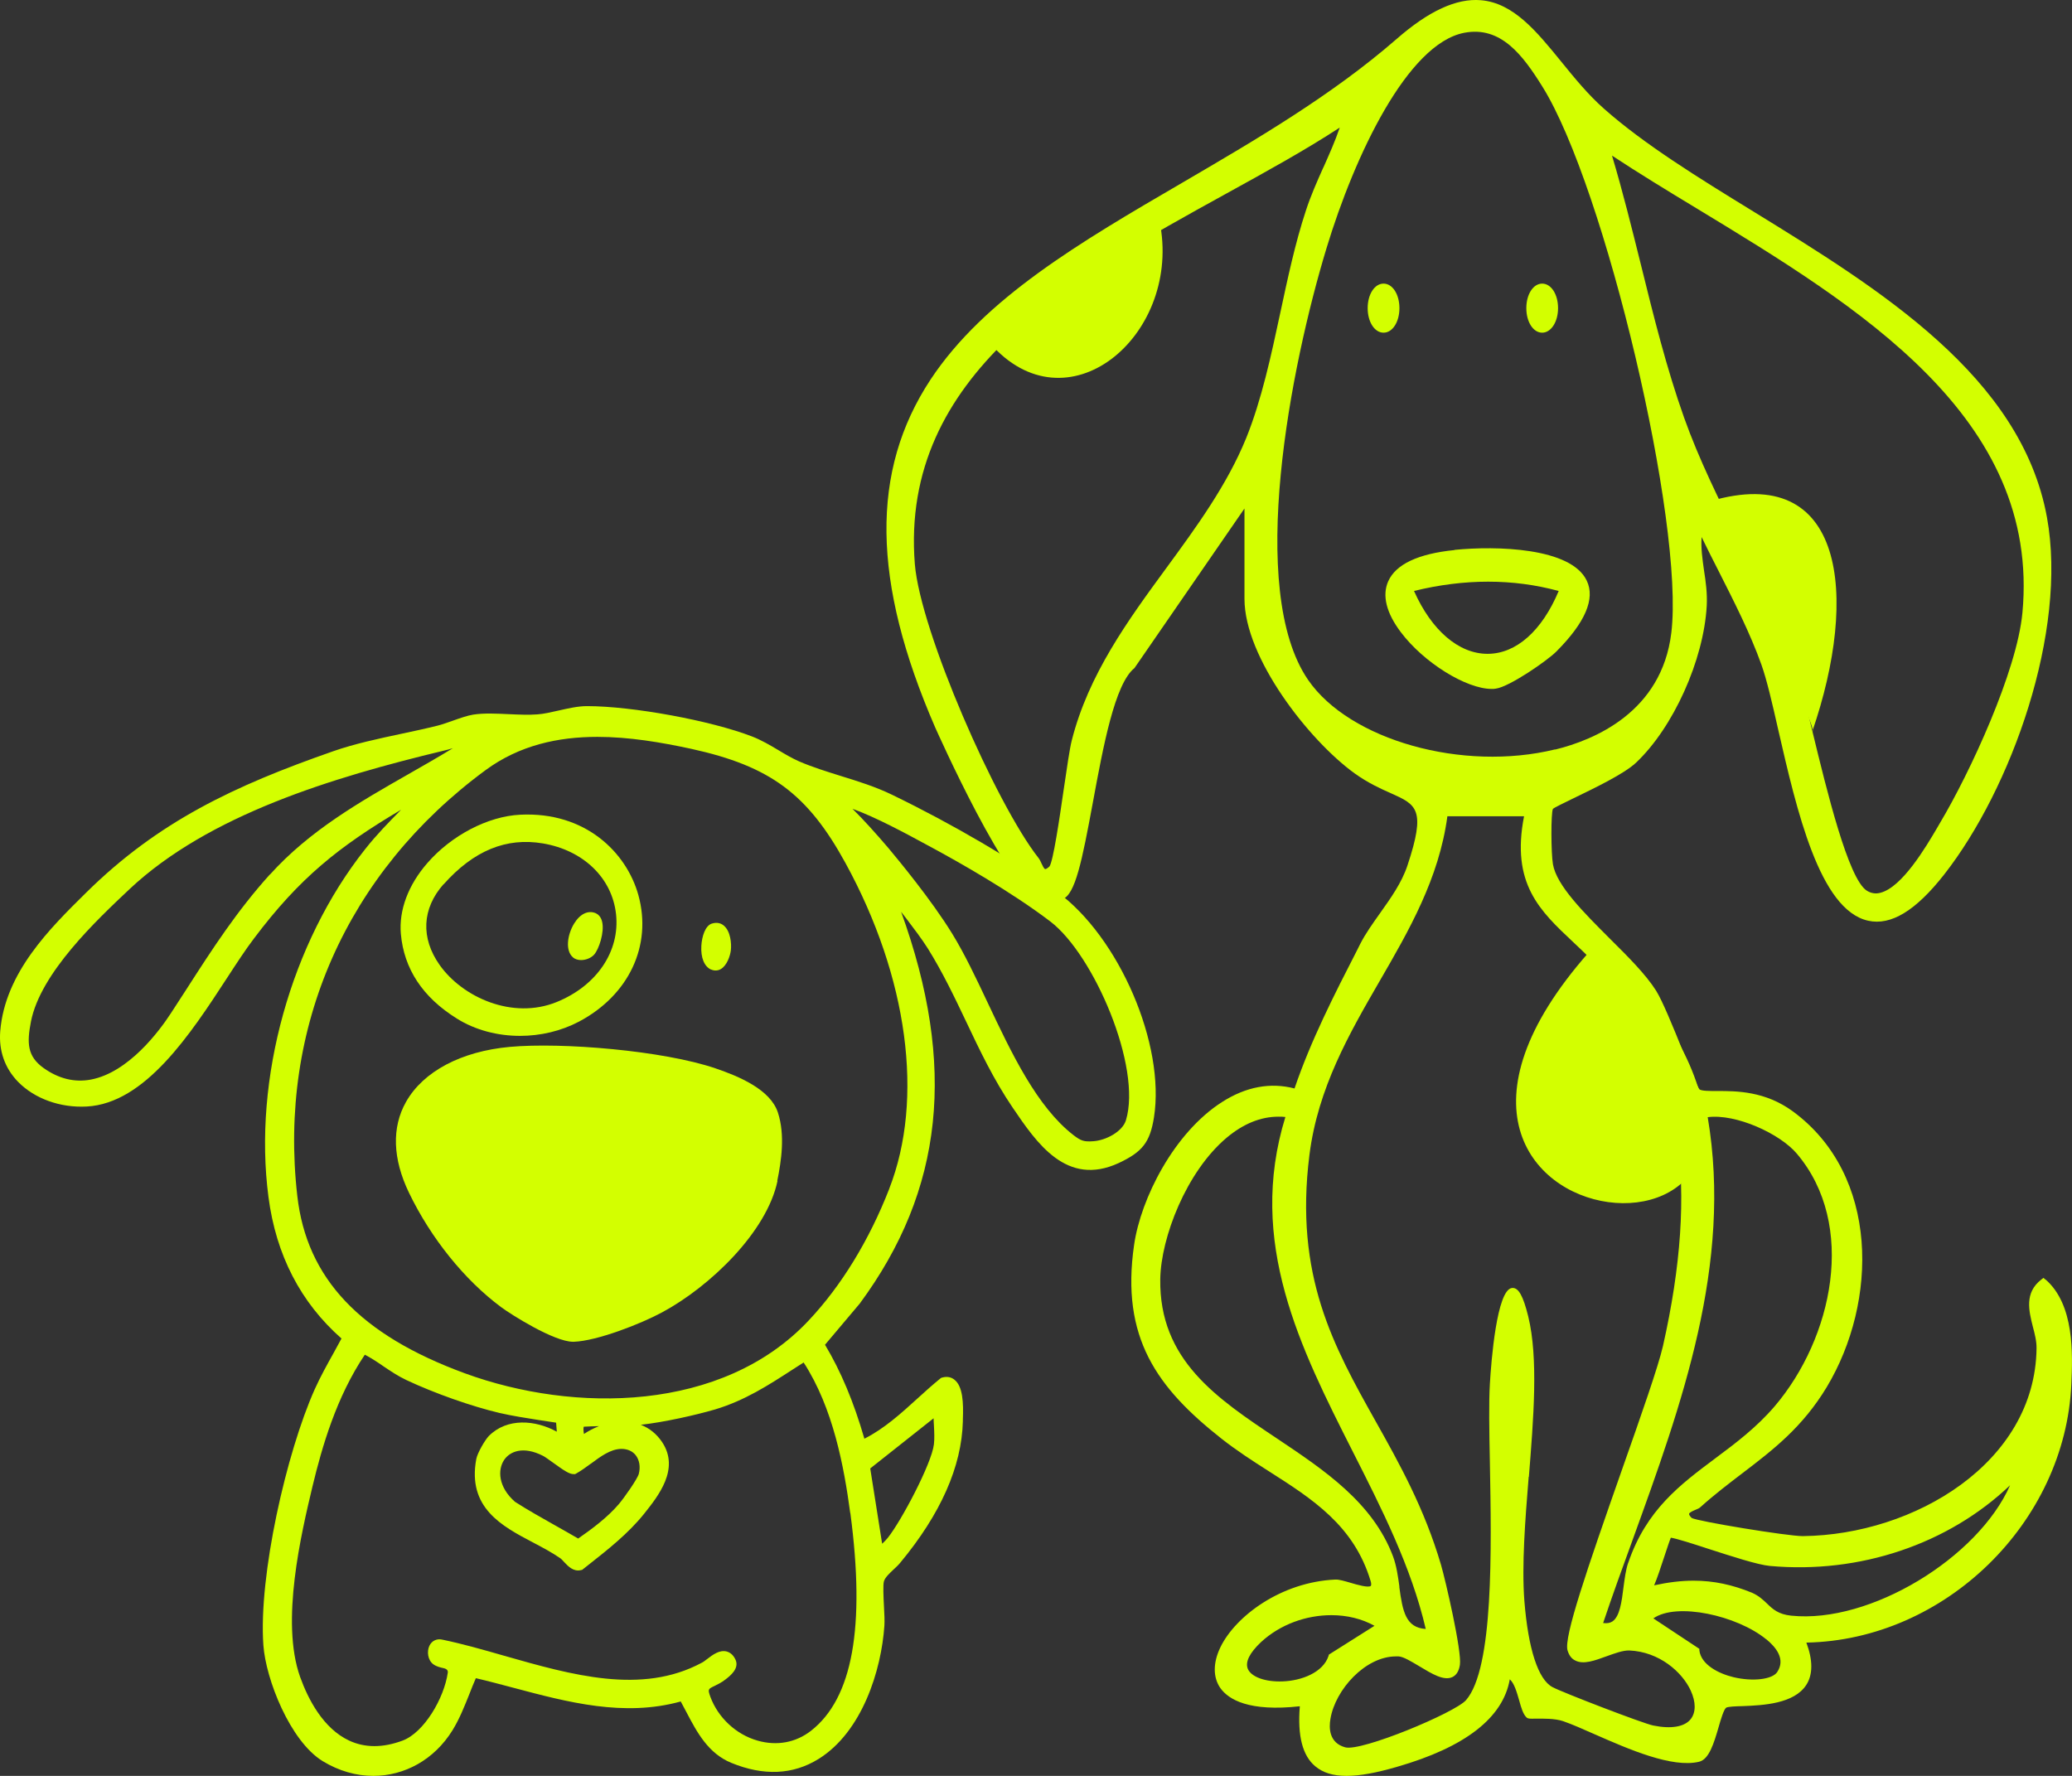 <svg xmlns="http://www.w3.org/2000/svg" fill="none" viewBox="0 0 70 60" height="60" width="70">
<rect x="0" y="0" width="70" height="60" fill="#333333" stroke="none"/>
<path fill="#D3FF00" d="M69.111 43.239L69.035 43.174L68.959 43.234C68.39 43.678 68.542 44.285 68.677 44.822C68.742 45.066 68.807 45.32 68.802 45.559C68.753 49.422 64.672 51.855 60.912 51.899C60.912 51.899 60.906 51.899 60.901 51.899C60.381 51.899 57.352 51.4 57.151 51.286C57.081 51.216 57.059 51.167 57.064 51.145C57.075 51.097 57.216 51.037 57.281 51.01C57.352 50.983 57.411 50.956 57.449 50.918C57.926 50.49 58.403 50.127 58.864 49.775C59.91 48.978 60.896 48.219 61.714 46.865C63.448 43.976 63.497 39.701 60.571 37.55C59.633 36.861 58.663 36.861 58.023 36.861C57.742 36.861 57.498 36.861 57.416 36.807C57.346 36.726 57.086 36.081 56.853 35.512C56.533 34.715 56.165 33.816 55.948 33.469C55.596 32.916 55.005 32.326 54.377 31.703C53.499 30.825 52.589 29.92 52.464 29.199C52.399 28.82 52.393 27.47 52.464 27.329C52.513 27.281 52.849 27.124 53.168 26.966C53.883 26.62 54.864 26.148 55.265 25.774C56.528 24.587 57.557 22.306 57.66 20.469C57.682 20.052 57.628 19.651 57.568 19.272C57.514 18.887 57.46 18.518 57.487 18.145C57.677 18.54 57.877 18.93 58.072 19.315C58.587 20.334 59.124 21.385 59.508 22.458C59.687 22.962 59.871 23.748 60.077 24.663C60.7 27.373 61.47 30.743 63.112 31.107C63.887 31.28 64.727 30.765 65.686 29.54C67.946 26.652 69.858 21.347 69.154 17.478C68.287 12.715 63.491 9.767 59.259 7.16C57.352 5.99 55.553 4.879 54.198 3.681C53.65 3.199 53.19 2.63 52.74 2.077C51.911 1.059 51.131 0.1 50.031 0.007C49.207 -0.063 48.27 0.365 47.175 1.324C44.98 3.232 42.417 4.727 39.941 6.174C36.5 8.179 33.254 10.076 31.438 12.823C29.401 15.912 29.45 19.645 31.596 24.582C31.623 24.636 34.099 30.234 35.161 30.424C35.362 30.456 35.665 30.456 35.893 30.38C36.326 30.229 36.554 29.096 36.922 27.107C37.269 25.232 37.659 23.103 38.326 22.572L42.043 17.18V20.231C42.043 22.22 44.211 25.005 45.761 26.127C46.221 26.457 46.644 26.647 46.985 26.798C47.858 27.189 48.183 27.335 47.549 29.242C47.354 29.828 46.985 30.342 46.628 30.846C46.378 31.199 46.14 31.529 45.956 31.887L45.853 32.093C45.083 33.594 44.287 35.149 43.734 36.775C42.921 36.563 42.097 36.715 41.29 37.23C39.664 38.265 38.542 40.492 38.315 42.053C37.854 45.206 39.101 46.897 41.263 48.604C41.772 49.005 42.325 49.363 42.861 49.704C44.341 50.647 45.739 51.541 46.303 53.411C46.335 53.508 46.324 53.562 46.313 53.579C46.237 53.654 45.842 53.541 45.625 53.476C45.419 53.416 45.24 53.362 45.116 53.367C43.279 53.449 41.74 54.603 41.23 55.654C40.976 56.18 40.976 56.673 41.23 57.036C41.507 57.421 42.195 57.838 43.913 57.648C43.831 58.651 44.005 59.317 44.433 59.675C44.693 59.892 45.029 60 45.49 60C45.95 60 46.498 59.897 47.207 59.691C49.5 59.03 50.779 58.038 51.006 56.738C51.158 56.868 51.244 57.177 51.32 57.437C51.391 57.697 51.456 57.919 51.575 58.028C51.624 58.071 51.683 58.071 51.884 58.066C52.122 58.066 52.529 58.055 52.81 58.152C53.108 58.255 53.477 58.418 53.867 58.591C55.038 59.106 56.49 59.74 57.4 59.523C57.742 59.442 57.904 58.889 58.061 58.353C58.137 58.087 58.235 57.757 58.316 57.697C58.37 57.659 58.647 57.648 58.869 57.643C59.562 57.616 60.614 57.567 61.026 56.922C61.248 56.575 61.248 56.093 61.026 55.497C65.702 55.41 69.777 51.444 69.978 46.756C70.021 45.754 70.091 44.079 69.1 43.223L69.111 43.239ZM54.453 5.253C55.341 5.838 56.306 6.429 57.33 7.047C62.776 10.352 68.943 14.097 68.325 20.702C68.141 22.68 66.553 26.105 65.545 27.796L65.448 27.963C65.063 28.619 64.261 29.979 63.524 30.164C63.361 30.207 63.209 30.18 63.069 30.093C62.44 29.698 61.714 26.701 61.231 24.712C61.015 23.823 60.831 23.054 60.69 22.631C60.175 21.109 59.449 19.645 58.744 18.231C58.083 16.904 57.4 15.527 56.896 14.113C56.3 12.438 55.861 10.666 55.439 8.954C55.135 7.735 54.826 6.478 54.458 5.253H54.453ZM44.709 5.654C44.498 6.125 44.281 6.613 44.119 7.112C43.755 8.212 43.501 9.415 43.252 10.574C42.943 12.016 42.623 13.506 42.103 14.796C41.458 16.383 40.412 17.814 39.404 19.19C38.109 20.957 36.771 22.788 36.207 25.021C36.137 25.297 36.045 25.937 35.936 26.674C35.795 27.649 35.578 29.118 35.454 29.275C35.373 29.351 35.324 29.367 35.308 29.362C35.27 29.356 35.215 29.232 35.183 29.166C35.156 29.102 35.123 29.037 35.085 28.988C33.655 27.172 31.092 21.331 30.907 19.06C30.393 12.628 36.251 9.393 41.425 6.543C42.802 5.784 44.102 5.069 45.262 4.31C45.105 4.771 44.904 5.22 44.709 5.659V5.654ZM52.539 25.319C49.418 26.083 45.598 25.01 44.194 22.973C42.108 19.938 43.604 12.368 44.818 8.374C45.766 5.253 47.549 1.476 49.467 1.108C50.708 0.869 51.45 1.872 52.106 2.923C54.225 6.315 56.913 17.7 56.463 21.385C56.138 24.056 53.867 24.999 52.539 25.325V25.319ZM51.651 49.899C51.808 47.927 51.976 45.889 51.629 44.475C51.456 43.776 51.299 43.494 51.082 43.516C50.567 43.565 50.377 46.003 50.334 46.751C50.296 47.369 50.312 48.322 50.334 49.422C50.388 52.354 50.464 56.369 49.527 57.442C49.147 57.87 45.988 59.187 45.446 59.035C44.894 58.884 44.894 58.369 44.948 58.071C45.11 57.09 46.124 55.963 47.159 55.963C47.191 55.963 47.218 55.963 47.251 55.963C47.419 55.974 47.69 56.142 47.955 56.299C48.378 56.554 48.779 56.797 49.066 56.662C49.202 56.597 49.288 56.462 49.321 56.25C49.391 55.795 48.839 53.405 48.681 52.863C48.118 50.956 47.283 49.46 46.471 48.013C45.056 45.488 43.723 43.104 44.238 39.018C44.525 36.753 45.587 34.916 46.611 33.144C47.597 31.442 48.616 29.681 48.898 27.579H51.488C51.044 29.855 52.02 30.77 53.152 31.833C53.559 32.217 53.981 32.613 54.377 33.106C56.826 36.141 57.4 40.075 56.181 45.477C56.029 46.149 55.439 47.835 54.81 49.617C53.607 53.042 52.827 55.318 52.957 55.757C53.006 55.925 53.092 56.044 53.222 56.104C53.499 56.245 53.878 56.104 54.279 55.958C54.55 55.86 54.832 55.757 55.043 55.763C56.062 55.806 56.831 56.494 57.119 57.117C57.297 57.507 57.297 57.854 57.119 58.082C56.913 58.342 56.463 58.423 55.851 58.298C55.504 58.228 52.789 57.182 52.453 57.003C51.965 56.749 51.629 55.714 51.499 54.088C51.407 52.874 51.526 51.357 51.645 49.894L51.651 49.899ZM47.278 53.611C47.229 53.259 47.18 52.901 47.061 52.582C46.378 50.766 44.742 49.672 43.154 48.609C41.1 47.239 39.16 45.949 39.198 43.218C39.22 41.809 40.081 39.582 41.442 38.438C42.005 37.967 42.59 37.728 43.192 37.728C43.268 37.728 43.349 37.728 43.425 37.739C42.119 41.971 43.94 45.559 45.696 49.032C46.671 50.956 47.679 52.939 48.167 55.036C47.495 54.993 47.386 54.456 47.273 53.611H47.278ZM55.005 52.804C54.924 53.042 54.886 53.34 54.848 53.627C54.788 54.11 54.724 54.614 54.474 54.782C54.393 54.836 54.29 54.852 54.16 54.836C54.474 53.898 54.821 52.945 55.157 52.023C56.815 47.444 58.533 42.714 57.693 37.745C58.647 37.62 60.137 38.303 60.706 38.98C62.738 41.381 61.92 45.206 59.953 47.515C59.34 48.23 58.641 48.756 57.958 49.265C56.755 50.165 55.618 51.01 55.005 52.809V52.804ZM59.671 55.383C60.001 55.654 60.332 56.06 60.039 56.494C59.871 56.743 59.216 56.819 58.571 56.667C58.051 56.543 57.471 56.239 57.411 55.763V55.708L55.856 54.679C56.642 54.126 58.685 54.581 59.666 55.383H59.671ZM60.516 54.587C60.077 54.543 59.888 54.364 59.693 54.175C59.557 54.045 59.411 53.909 59.188 53.812C58.527 53.541 57.894 53.405 57.216 53.405C56.794 53.405 56.355 53.459 55.883 53.562C55.986 53.324 56.105 52.961 56.246 52.533C56.322 52.305 56.403 52.056 56.447 51.953C56.625 51.975 57.233 52.17 57.726 52.332C58.501 52.581 59.378 52.869 59.795 52.907C62.83 53.183 65.821 52.17 67.908 50.181C66.829 52.63 63.182 54.863 60.516 54.587ZM46.438 54.928L44.894 55.903L44.883 55.947C44.699 56.51 43.967 56.787 43.327 56.808C42.748 56.83 42.271 56.657 42.157 56.386C42.06 56.153 42.217 55.844 42.601 55.481C43.252 54.879 44.13 54.57 44.98 54.57C45.501 54.57 46.01 54.69 46.443 54.933L46.438 54.928Z"></path>
<path fill="#D3FF00" d="M49.142 18.584C47.907 18.708 47.154 19.066 46.899 19.64C46.688 20.117 46.834 20.708 47.321 21.353C48.096 22.388 49.538 23.276 50.394 23.276C50.443 23.276 50.492 23.276 50.535 23.266C50.995 23.206 52.285 22.312 52.583 22.009C53.553 21.033 53.9 20.231 53.607 19.619C53.076 18.497 50.545 18.438 49.142 18.578V18.584ZM52.659 19.966C52.096 21.309 51.228 22.084 50.269 22.09C50.269 22.09 50.258 22.09 50.253 22.09C49.283 22.09 48.362 21.299 47.771 19.966C49.478 19.548 51.114 19.548 52.654 19.966H52.659Z"></path>
<path fill="#D3FF00" d="M47.278 10.411C47.278 9.945 47.045 9.582 46.742 9.582C46.438 9.582 46.205 9.945 46.205 10.411C46.205 10.877 46.438 11.24 46.742 11.24C47.045 11.24 47.278 10.877 47.278 10.411Z"></path>
<path fill="#D3FF00" d="M52.101 11.24C52.399 11.24 52.637 10.877 52.637 10.411C52.637 9.945 52.404 9.582 52.101 9.582C51.797 9.582 51.565 9.945 51.565 10.411C51.565 10.877 51.797 11.24 52.101 11.24Z"></path>
<path fill="#D3FF00" d="M57.785 16.931C62.321 15.598 62.809 20.112 61.226 24.713C61.389 24.761 60.386 22.616 60.468 22.54C59.503 20.681 57.85 18.318 57.33 16.443"></path>
<path fill="#D3FF00" d="M33.443 11.593C36.034 14.562 39.832 11.398 39.209 7.664C37.193 8.331 34.966 9.593 33.487 11.235"></path>
<path fill="#D3FF00" d="M53.672 32.18C44.709 42.346 63.827 44.161 55.379 33.215Z"></path>
<path fill="#D3FF00" d="M35.707 30.115C34.271 29.068 32.189 27.846 30.138 26.852C29.572 26.577 28.976 26.394 28.4 26.215C27.933 26.069 27.452 25.92 27.001 25.726C26.765 25.622 26.535 25.489 26.295 25.343C26.012 25.175 25.721 25.003 25.404 24.881C24.018 24.346 21.367 23.857 19.831 23.857H19.827C19.525 23.857 19.193 23.934 18.872 24.006C18.616 24.064 18.375 24.121 18.154 24.136C17.864 24.159 17.527 24.144 17.199 24.129C16.782 24.11 16.355 24.087 15.988 24.144C15.793 24.174 15.533 24.266 15.285 24.354C15.109 24.415 14.93 24.48 14.788 24.515C14.395 24.614 13.982 24.702 13.554 24.793C12.779 24.958 11.977 25.13 11.266 25.378C7.916 26.547 5.345 27.754 2.904 30.165C1.685 31.368 0.169 32.861 0.008 34.84C-0.045 35.497 0.161 36.09 0.612 36.552C1.17 37.121 2.037 37.434 2.931 37.385C4.906 37.278 6.438 34.932 7.668 33.045C7.992 32.548 8.298 32.078 8.577 31.712C10.128 29.649 11.446 28.606 13.551 27.357C13.138 27.777 12.714 28.209 12.336 28.69C9.83 31.849 8.546 36.464 9.07 40.444C9.326 42.404 10.158 44.009 11.537 45.223C11.45 45.384 11.362 45.544 11.274 45.705C11.052 46.102 10.823 46.515 10.632 46.939C9.677 49.078 8.73 53.23 8.898 55.584C8.978 56.73 9.799 58.827 10.903 59.503C11.45 59.835 12.034 60 12.611 60C13.665 60 14.67 59.457 15.289 58.456C15.526 58.071 15.694 57.643 15.858 57.234C15.927 57.054 15.999 56.875 16.076 56.699C16.5 56.798 16.928 56.913 17.348 57.024C19.185 57.513 21.084 58.017 22.998 57.486C23.063 57.604 23.128 57.727 23.193 57.853C23.552 58.536 23.926 59.239 24.706 59.56C25.794 60.007 26.788 59.965 27.651 59.43C29.129 58.514 29.775 56.432 29.878 54.926C29.889 54.77 29.878 54.522 29.863 54.262C29.847 53.956 29.828 53.54 29.863 53.425C29.905 53.291 30.05 53.158 30.187 53.028C30.267 52.955 30.348 52.879 30.413 52.799C31.777 51.156 32.491 49.548 32.529 48.02V47.959C32.552 47.393 32.529 46.836 32.243 46.614C32.162 46.549 32.029 46.488 31.834 46.541L31.796 46.553L31.765 46.576C31.502 46.79 31.245 47.023 30.997 47.248C30.443 47.752 29.87 48.272 29.202 48.608C28.843 47.363 28.403 46.32 27.872 45.434L29.045 44.043C31.88 40.204 32.323 35.998 30.443 30.806C30.512 30.894 30.577 30.982 30.646 31.07C30.883 31.383 31.131 31.708 31.345 32.044C31.841 32.839 32.246 33.687 32.636 34.508C33.094 35.474 33.568 36.475 34.21 37.419C35.024 38.618 36.032 40.108 37.793 39.295C38.595 38.92 38.851 38.592 38.985 37.755C39.375 35.299 37.812 31.662 35.711 30.13L35.707 30.115ZM31.54 47.913C31.54 47.993 31.547 48.073 31.551 48.15C31.563 48.383 31.574 48.604 31.551 48.799C31.475 49.449 30.447 51.393 29.989 51.962C29.935 52.027 29.87 52.096 29.802 52.157L29.4 49.613L31.547 47.913H31.54ZM9.116 29.546C8.004 30.779 7.175 32.059 6.304 33.415C6.128 33.687 5.952 33.962 5.769 34.24C5.383 34.833 4.344 36.235 3.068 36.475C2.514 36.578 1.976 36.445 1.464 36.078C0.925 35.688 0.902 35.245 1.047 34.508C1.372 32.869 3.255 31.097 4.378 30.038C7.053 27.529 11.239 26.264 14.987 25.363C15.094 25.34 15.197 25.309 15.3 25.279C14.808 25.58 14.296 25.871 13.803 26.153C12.156 27.093 10.456 28.063 9.119 29.549L9.116 29.546ZM28.728 51.118C29.24 54.976 28.804 57.383 27.395 58.479C26.883 58.877 26.241 58.995 25.592 58.808C24.866 58.602 24.259 58.032 23.999 57.329C23.907 57.07 23.919 57.066 24.144 56.959C24.243 56.909 24.369 56.852 24.511 56.741C24.663 56.623 24.981 56.378 24.851 56.08C24.782 55.927 24.679 55.832 24.549 55.797C24.308 55.736 24.083 55.904 23.884 56.057C23.819 56.107 23.754 56.157 23.705 56.179C21.676 57.268 19.319 56.592 17.038 55.943C16.309 55.733 15.621 55.538 14.957 55.4C14.762 55.35 14.59 55.431 14.506 55.606C14.418 55.794 14.448 56.088 14.639 56.229C14.75 56.309 14.876 56.336 14.979 56.359C15.089 56.382 15.139 56.433 15.128 56.512C15.006 57.371 14.33 58.536 13.6 58.808C12.936 59.056 12.328 59.056 11.797 58.808C10.919 58.399 10.411 57.413 10.139 56.657C9.471 54.785 10.178 51.813 10.559 50.212C10.877 48.891 11.362 47.202 12.325 45.77C12.538 45.88 12.741 46.014 12.951 46.159C13.195 46.324 13.448 46.495 13.734 46.629C14.704 47.084 15.938 47.516 16.87 47.737C17.317 47.84 17.772 47.909 18.207 47.978C18.402 48.008 18.593 48.035 18.788 48.066L18.811 48.371C18.089 47.974 17.134 47.894 16.515 48.516C16.381 48.654 16.129 49.093 16.091 49.292C15.782 50.942 16.958 51.561 17.994 52.107C18.314 52.275 18.647 52.451 18.933 52.65C18.971 52.676 19.017 52.73 19.063 52.78C19.193 52.917 19.377 53.112 19.629 53.047L19.667 53.039L19.865 52.883C20.53 52.359 21.221 51.817 21.76 51.145C22.241 50.541 22.971 49.632 22.371 48.726C22.188 48.451 21.944 48.253 21.649 48.138C22.44 48.05 23.494 47.813 24.159 47.619C25.164 47.317 25.955 46.805 26.791 46.263C26.91 46.186 27.028 46.11 27.15 46.033C28.147 47.569 28.514 49.552 28.724 51.118H28.728ZM19.957 49.456C20.286 49.212 20.622 48.959 20.989 48.952C21.191 48.952 21.359 49.021 21.474 49.162C21.603 49.326 21.642 49.559 21.581 49.796C21.535 49.968 21.091 50.602 20.901 50.824C20.526 51.263 20.007 51.653 19.533 51.981C19.273 51.828 19.006 51.679 18.742 51.53C18.295 51.278 17.833 51.019 17.398 50.74C16.828 50.239 16.809 49.659 17.031 49.326C17.226 49.036 17.677 48.845 18.349 49.189C18.41 49.219 18.544 49.319 18.674 49.41C19.059 49.689 19.243 49.811 19.384 49.804H19.43L19.472 49.781C19.636 49.689 19.797 49.571 19.953 49.456H19.957ZM19.72 48.203C19.888 48.192 20.06 48.188 20.236 48.184C20.06 48.253 19.888 48.341 19.728 48.448C19.712 48.352 19.705 48.276 19.72 48.203ZM30.042 40.166C29.366 41.9 28.426 43.439 27.322 44.612C24.411 47.718 19.392 47.748 15.709 46.4C12.164 45.101 10.361 43.195 10.044 40.406C9.394 34.714 11.713 29.473 16.404 26.02C17.547 25.179 18.853 24.896 20.182 24.896C21.256 24.896 22.337 25.08 23.357 25.301C26.02 25.886 27.284 26.822 28.564 29.16C30.676 33.018 31.226 37.129 30.042 40.162V40.166ZM38.038 37.85C37.923 38.229 37.369 38.527 36.941 38.557C36.624 38.58 36.525 38.55 36.265 38.351C35.031 37.392 34.183 35.604 33.366 33.874C32.965 33.022 32.583 32.22 32.17 31.547C31.456 30.386 30.34 29.045 30.019 28.659C29.58 28.144 29.179 27.701 28.801 27.326C29.599 27.616 30.596 28.155 31.299 28.537L31.463 28.625C32.395 29.129 34.156 30.122 35.486 31.135C36.957 32.258 38.584 36.055 38.038 37.85Z"></path>
<path fill="#D3FF00" d="M26.267 39.897C25.912 41.613 23.994 43.465 22.367 44.34C21.645 44.73 20.166 45.307 19.383 45.333H19.36C18.722 45.333 17.271 44.417 16.931 44.164C15.697 43.248 14.562 41.842 13.817 40.298C13.264 39.152 13.229 38.09 13.718 37.227C14.299 36.2 15.579 35.52 17.225 35.37C18.982 35.21 22.401 35.493 24.174 36.096C24.957 36.364 26.03 36.807 26.282 37.594C26.527 38.35 26.397 39.221 26.259 39.897H26.267Z"></path>
<path fill="#D3FF00" d="M15.434 34.413C16.056 34.803 16.809 34.998 17.569 34.998C18.256 34.998 18.952 34.837 19.559 34.517C21.248 33.623 22.035 31.946 21.568 30.246C21.171 28.809 19.785 27.415 17.573 27.526C16.484 27.579 15.254 28.221 14.436 29.161C13.791 29.902 13.474 30.75 13.542 31.548C13.646 32.733 14.28 33.695 15.434 34.413ZM14.986 29.879C16.003 28.737 17.103 28.286 18.344 28.496C19.712 28.729 20.678 29.665 20.812 30.884C20.95 32.141 20.159 33.306 18.803 33.856C17.313 34.459 15.624 33.695 14.853 32.603C14.207 31.69 14.257 30.696 14.983 29.875L14.986 29.879Z"></path>
<path fill="#D3FF00" d="M24.023 32.755C24.073 32.778 24.126 32.789 24.176 32.789C24.237 32.789 24.294 32.774 24.347 32.744C24.558 32.625 24.668 32.297 24.691 32.109C24.718 31.877 24.68 31.46 24.454 31.273C24.378 31.208 24.244 31.143 24.049 31.204C23.828 31.273 23.713 31.632 23.694 31.957C23.671 32.358 23.794 32.656 24.023 32.759V32.755Z"></path>
<path fill="#D3FF00" d="M19.358 32.349C19.434 32.41 19.53 32.437 19.633 32.437C19.797 32.437 19.973 32.364 20.072 32.253C20.237 32.066 20.424 31.493 20.343 31.145C20.302 30.966 20.202 30.89 20.13 30.855C19.87 30.744 19.599 30.874 19.396 31.203C19.167 31.577 19.087 32.123 19.362 32.349H19.358Z"></path>
</svg>
